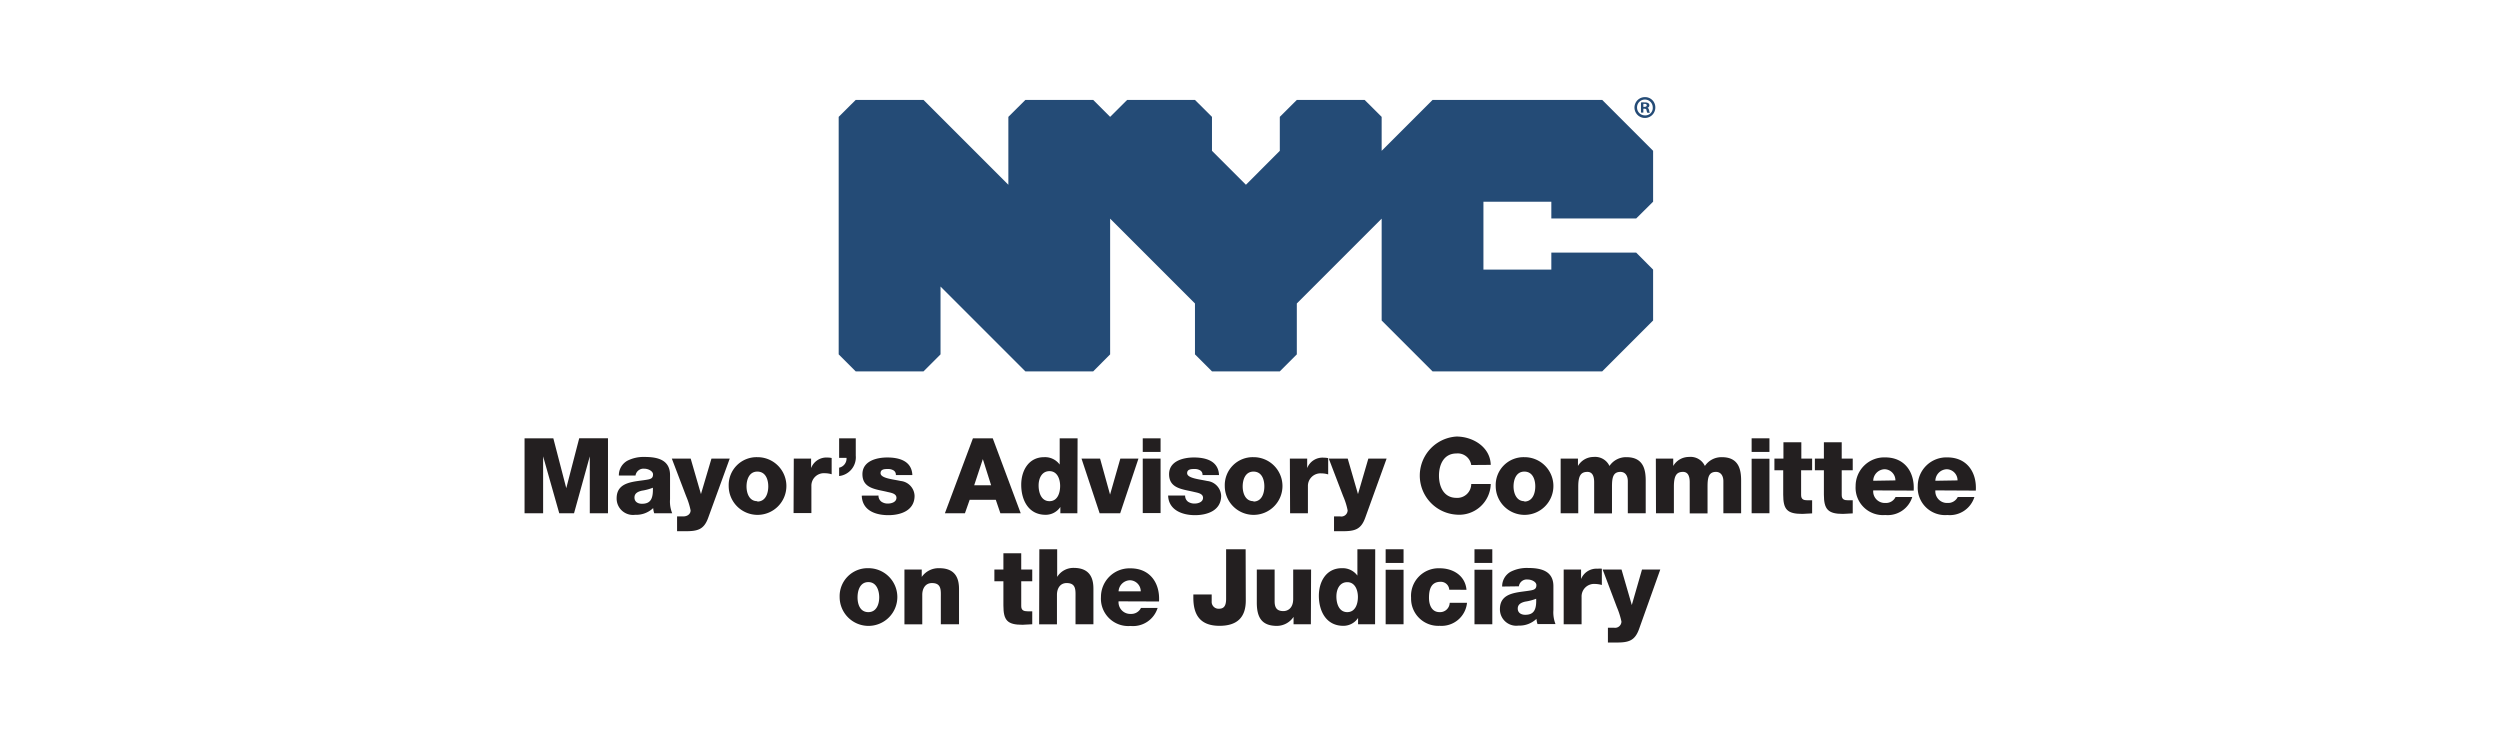 <svg id="Layer_1" data-name="Layer 1" xmlns="http://www.w3.org/2000/svg" viewBox="0 0 338 100"><defs><style>.cls-1{fill:#244b76;}.cls-2{fill:#231f20;}</style></defs><title>Artboard 4</title><polygon class="cls-1" points="221.21 29.54 223.5 27.27 223.5 20.39 216.62 13.51 193.68 13.51 186.8 20.39 186.8 15.8 184.5 13.51 175.33 13.51 173.03 15.8 173.03 20.39 168.45 24.98 163.86 20.39 163.86 15.8 161.56 13.51 152.39 13.51 150.09 15.8 147.8 13.51 138.63 13.51 136.33 15.8 136.33 24.98 124.86 13.51 115.69 13.51 113.39 15.8 113.39 47.91 115.69 50.21 124.86 50.21 127.16 47.91 127.16 38.74 138.63 50.21 147.8 50.21 150.09 47.91 150.09 29.56 161.56 41.03 161.56 47.91 163.86 50.21 173.03 50.21 175.33 47.91 175.33 41.03 186.8 29.56 186.8 43.33 193.68 50.21 216.62 50.21 223.5 43.33 223.5 36.45 221.21 34.15 209.74 34.15 209.74 36.45 200.56 36.45 200.56 27.27 209.74 27.27 209.74 29.54 221.21 29.54 221.21 29.54"/><path class="cls-1" d="M222.18,14.45h.15c.17,0,.31-.06.31-.2s-.09-.21-.29-.21h-.17v.4Zm0,.77h-.32V13.85a3.06,3.06,0,0,1,.53,0,.8.8,0,0,1,.47.11.35.35,0,0,1-.15.62v0c.14,0,.2.15.25.33a1.06,1.06,0,0,0,.1.34h-.34a1.09,1.09,0,0,1-.11-.34c0-.14-.11-.21-.28-.21h-.15v.55Zm-.85-.71a1.06,1.06,0,0,0,1.07,1.09,1,1,0,0,0,1.05-1.08,1.06,1.06,0,1,0-2.12,0Zm2.47,0a1.41,1.41,0,1,1-1.4-1.38,1.38,1.38,0,0,1,1.4,1.38Z"/><path class="cls-2" d="M70.92,59.26h3.89L76.56,66h0l1.75-6.75h3.89V69.39H79.74V61.7h0l-2.13,7.69h-2L73.43,61.7h0v7.69H70.92Z"/><path class="cls-2" d="M83.67,64.29a2.24,2.24,0,0,1,1.15-2,4.83,4.83,0,0,1,2.34-.51c1.74,0,3.43.38,3.43,2.47V67.5a4.2,4.2,0,0,0,.29,1.89H88.45a2.72,2.72,0,0,1-.14-.7,3.31,3.31,0,0,1-2.43.91,2.21,2.21,0,0,1-2.51-2.23c0-2.39,2.61-2.21,4.29-2.55.41-.09.63-.23.63-.68s-.66-.77-1.16-.77a1.09,1.09,0,0,0-1.21.92Zm3.12,3.82c1.15,0,1.53-.65,1.48-2.17a6.92,6.92,0,0,1-1.49.4c-.54.13-1,.35-1,.93S86.25,68.11,86.79,68.11Z"/><path class="cls-2" d="M95.75,70c-.58,1.62-1.45,1.82-3.08,1.82H91.54v-2h.83c.56,0,1-.31,1-.82a10,10,0,0,0-.61-1.93L90.83,62h2.55l1.39,4.8h0L96.19,62h2.47Z"/><path class="cls-2" d="M102.39,61.81a3.9,3.9,0,1,1-3.87,3.9A3.77,3.77,0,0,1,102.39,61.81Zm0,6c1.12,0,1.48-1.11,1.48-2.05s-.36-2-1.48-2-1.46,1.12-1.46,2S101.27,67.76,102.39,67.76Z"/><path class="cls-2" d="M107.32,62h2.34v1.29h0a2.21,2.21,0,0,1,2.21-1.43,2.83,2.83,0,0,1,.57.06v2.2a3.21,3.21,0,0,0-.92-.14,1.69,1.69,0,0,0-1.82,1.74v3.65h-2.41Z"/><path class="cls-2" d="M113.45,59.26h2.25v2.35a2.55,2.55,0,0,1-2.25,2.75V63.23a1.26,1.26,0,0,0,1-1.33h-1Z"/><path class="cls-2" d="M118.77,67a1,1,0,0,0,.4.83,1.48,1.48,0,0,0,.89.25c.47,0,1.14-.2,1.14-.78s-.76-.68-1.18-.78c-1.52-.38-3.42-.43-3.42-2.41,0-1.78,1.91-2.26,3.36-2.26,1.62,0,3.31.47,3.39,2.38h-2.23a.67.67,0,0,0-.31-.63,1.41,1.41,0,0,0-.76-.19c-.4,0-1,0-1,.56,0,.69,1.62.82,2.73,1.06a2.09,2.09,0,0,1,1.87,2c0,2-1.87,2.62-3.54,2.62s-3.53-.58-3.6-2.64Z"/><path class="cls-2" d="M131.54,59.26h2.68L138,69.39h-2.75l-.62-1.82H131.1l-.64,1.82h-2.71Zm.17,6.35H134l-1.12-3.54h0Z"/><path class="cls-2" d="M145.66,69.39h-2.3v-.85h0a2.37,2.37,0,0,1-2,1.06c-2.32,0-3.29-2-3.29-4.06,0-1.91,1-3.73,3.1-3.73a2.45,2.45,0,0,1,2.1,1h0V59.26h2.42Zm-5.24-3.76c0,1,.37,2.13,1.47,2.13s1.44-1.12,1.44-2.06-.39-2-1.44-2S140.42,64.69,140.42,65.63Z"/><path class="cls-2" d="M151.45,69.39h-2.78L146.22,62h2.51l1.35,4.87h0L151.47,62h2.45Z"/><path class="cls-2" d="M156.91,61.1H154.5V59.26h2.41ZM154.5,62h2.41v7.37H154.5Z"/><path class="cls-2" d="M160.23,67a1,1,0,0,0,.39.83,1.54,1.54,0,0,0,.9.25c.47,0,1.13-.2,1.13-.78s-.75-.68-1.17-.78c-1.52-.38-3.42-.43-3.42-2.41,0-1.78,1.91-2.26,3.36-2.26,1.62,0,3.31.47,3.39,2.38h-2.23a.67.67,0,0,0-.31-.63,1.42,1.42,0,0,0-.77-.19c-.39,0-1,0-1,.56,0,.69,1.62.82,2.72,1.06a2.1,2.1,0,0,1,1.88,2c0,2-1.88,2.62-3.54,2.62S158,69,157.93,67Z"/><path class="cls-2" d="M169.47,61.81a3.9,3.9,0,1,1-3.88,3.9A3.78,3.78,0,0,1,169.47,61.81Zm0,6c1.12,0,1.47-1.11,1.47-2.05s-.35-2-1.47-2-1.46,1.12-1.46,2S168.35,67.76,169.47,67.76Z"/><path class="cls-2" d="M174.39,62h2.34v1.29h0A2.22,2.22,0,0,1,179,61.88a2.69,2.69,0,0,1,.57.06v2.2a3.16,3.16,0,0,0-.92-.14,1.7,1.7,0,0,0-1.82,1.74v3.65h-2.41Z"/><path class="cls-2" d="M184.58,70c-.58,1.62-1.45,1.82-3.08,1.82h-1.14v-2h.84a.85.85,0,0,0,1-.82,9.38,9.38,0,0,0-.61-1.93L179.65,62h2.56l1.39,4.8h0L185,62h2.47Z"/><path class="cls-2" d="M198.91,62.87a1.84,1.84,0,0,0-2-1.56c-1.71,0-2.36,1.51-2.36,3s.65,3,2.36,3a1.88,1.88,0,0,0,2-1.87h2.64a4.27,4.27,0,0,1-4.63,4.14,5.29,5.29,0,0,1,0-10.56c2.19,0,4.56,1.39,4.63,3.83Z"/><path class="cls-2" d="M206.09,61.81a3.9,3.9,0,1,1-3.87,3.9A3.77,3.77,0,0,1,206.09,61.81Zm0,6c1.12,0,1.48-1.11,1.48-2.05s-.36-2-1.48-2-1.46,1.12-1.46,2S205,67.76,206.09,67.76Z"/><path class="cls-2" d="M211,62h2.34v1h0a2.45,2.45,0,0,1,2.12-1.22A2.13,2.13,0,0,1,217.6,63a2.69,2.69,0,0,1,2.3-1.19c2.34,0,2.6,1.77,2.6,3.18v4.4h-2.42V65.06c0-.79-.38-1.26-1-1.26-1,0-1.14.79-1.14,2v3.61h-2.41V65.2c0-.86-.26-1.4-.91-1.4-.87,0-1.24.49-1.24,2v3.59H211Z"/><path class="cls-2" d="M223.87,62h2.35v1h0a2.45,2.45,0,0,1,2.12-1.22A2.13,2.13,0,0,1,230.5,63a2.7,2.7,0,0,1,2.3-1.19c2.34,0,2.6,1.77,2.6,3.18v4.4H233V65.06c0-.79-.39-1.26-1-1.26-1,0-1.14.79-1.14,2v3.61h-2.41V65.2c0-.86-.26-1.4-.91-1.4-.86,0-1.23.49-1.23,2v3.59h-2.42Z"/><path class="cls-2" d="M239.23,61.1h-2.41V59.26h2.41Zm-2.41.92h2.41v7.37h-2.41Z"/><path class="cls-2" d="M245,63.58h-1.49v3.35c0,.59.34.71.86.71l.63,0v1.77c-.44,0-.88.07-1.32.07-2.06,0-2.59-.6-2.59-2.6V63.58H239.9V62h1.22V59.79h2.42V62H245Z"/><path class="cls-2" d="M250.49,63.58H249v3.35c0,.59.34.71.87.71l.62,0v1.77c-.44,0-.88.07-1.32.07-2,0-2.58-.6-2.58-2.6V63.58h-1.22V62h1.22V59.79H249V62h1.49Z"/><path class="cls-2" d="M253.26,66.3A1.57,1.57,0,0,0,254.91,68a1.42,1.42,0,0,0,1.37-.81h2.26a3.48,3.48,0,0,1-3.66,2.44,3.7,3.7,0,0,1-4-3.91,3.87,3.87,0,0,1,4-3.88c2.64,0,4,2,3.85,4.49Zm3-1.35a1.5,1.5,0,0,0-1.44-1.51A1.59,1.59,0,0,0,253.26,65Z"/><path class="cls-2" d="M261.66,66.3A1.58,1.58,0,0,0,263.31,68a1.45,1.45,0,0,0,1.38-.81h2.25a3.48,3.48,0,0,1-3.66,2.44,3.7,3.7,0,0,1-4-3.91,3.87,3.87,0,0,1,4-3.88c2.64,0,4,2,3.85,4.49Zm3-1.35a1.5,1.5,0,0,0-1.44-1.51A1.6,1.6,0,0,0,261.66,65Z"/><path class="cls-2" d="M117.4,76.82a3.9,3.9,0,1,1-3.88,3.9A3.78,3.78,0,0,1,117.4,76.82Zm0,5.94c1.12,0,1.47-1.1,1.47-2s-.35-2.06-1.47-2.06-1.46,1.12-1.46,2.06S116.28,82.76,117.4,82.76Z"/><path class="cls-2" d="M122.28,77h2.34v1h0A2.78,2.78,0,0,1,127,76.82c2.46,0,2.66,1.79,2.66,2.85V84.4H127.2V80.83c0-1,.12-2-1.2-2-.91,0-1.31.77-1.31,1.58v4h-2.41Z"/><path class="cls-2" d="M139.56,78.59h-1.49v3.35c0,.58.35.71.87.71.2,0,.41,0,.62,0V84.4c-.44,0-.88.07-1.32.07-2.05,0-2.58-.6-2.58-2.6V78.59h-1.22V77h1.22V74.8h2.41V77h1.49Z"/><path class="cls-2" d="M140.52,74.26h2.41V78h0a2.57,2.57,0,0,1,2.24-1.22c2.46,0,2.66,1.79,2.66,2.85V84.4h-2.42V80.83c0-1,.12-2-1.2-2-.91,0-1.31.77-1.31,1.58v4h-2.41Z"/><path class="cls-2" d="M151.23,81.3A1.58,1.58,0,0,0,152.88,83a1.45,1.45,0,0,0,1.38-.81h2.25a3.48,3.48,0,0,1-3.66,2.44,3.7,3.7,0,0,1-4-3.92,3.86,3.86,0,0,1,4-3.87c2.64,0,4,2,3.85,4.48Zm3-1.35a1.5,1.5,0,0,0-1.44-1.5,1.59,1.59,0,0,0-1.56,1.5Z"/><path class="cls-2" d="M168.43,81.19c0,2.27-1.16,3.42-3.55,3.42-2.68,0-3.54-1.55-3.54-3.8v-.44h2.48v.93a.93.93,0,0,0,1,1c.61,0,.95-.34.95-1.32V74.26h2.64Z"/><path class="cls-2" d="M177.23,84.4h-2.34v-1h0a2.73,2.73,0,0,1-2.25,1.22c-2.11,0-2.72-1.22-2.72-3.15V77h2.41V81.3c0,1,.43,1.32,1.19,1.32.53,0,1.32-.34,1.32-1.64V77h2.42Z"/><path class="cls-2" d="M185.91,84.4h-2.3v-.85h0a2.37,2.37,0,0,1-2,1.06c-2.32,0-3.3-2-3.3-4.06,0-1.92,1-3.73,3.11-3.73a2.47,2.47,0,0,1,2.1,1h0V74.26h2.41Zm-5.23-3.76c0,1,.37,2.12,1.47,2.12s1.44-1.12,1.44-2.05-.39-2-1.44-2S180.68,79.7,180.68,80.64Z"/><path class="cls-2" d="M189.76,76.11h-2.42V74.26h2.42Zm-2.42.92h2.42V84.4h-2.42Z"/><path class="cls-2" d="M195.94,79.73a1.14,1.14,0,0,0-1.18-1.07c-1.35,0-1.56,1.15-1.56,2.17s.41,1.93,1.43,1.93A1.3,1.3,0,0,0,196,81.5h2.34a3.46,3.46,0,0,1-3.7,3.11,3.67,3.67,0,0,1-3.86-3.78,3.73,3.73,0,0,1,3.86-4c1.83,0,3.46,1,3.63,2.91Z"/><path class="cls-2" d="M201.76,76.11h-2.41V74.26h2.41Zm-2.41.92h2.41V84.4h-2.41Z"/><path class="cls-2" d="M203.09,79.3a2.26,2.26,0,0,1,1.15-2,4.83,4.83,0,0,1,2.34-.51c1.75,0,3.44.38,3.44,2.47v3.22a4.38,4.38,0,0,0,.28,1.89h-2.43a3.34,3.34,0,0,1-.14-.7,3.34,3.34,0,0,1-2.43.91,2.21,2.21,0,0,1-2.51-2.23c0-2.4,2.61-2.21,4.29-2.55.41-.09.64-.23.64-.69s-.67-.76-1.17-.76a1.08,1.08,0,0,0-1.2.92Zm3.12,3.82c1.15,0,1.54-.65,1.48-2.17a7,7,0,0,1-1.49.39c-.54.13-1,.36-1,.94S205.67,83.12,206.21,83.12Z"/><path class="cls-2" d="M211.41,77h2.35v1.29h0A2.24,2.24,0,0,1,216,76.89a2.81,2.81,0,0,1,.57,0v2.2a3.67,3.67,0,0,0-.93-.14,1.69,1.69,0,0,0-1.81,1.75V84.4h-2.42Z"/><path class="cls-2" d="M221.6,85.05c-.58,1.62-1.45,1.82-3.08,1.82h-1.13v-2h.83a.86.86,0,0,0,1-.83,10.49,10.49,0,0,0-.61-1.93L216.68,77h2.55l1.39,4.8h0L222,77h2.47Z"/></svg>